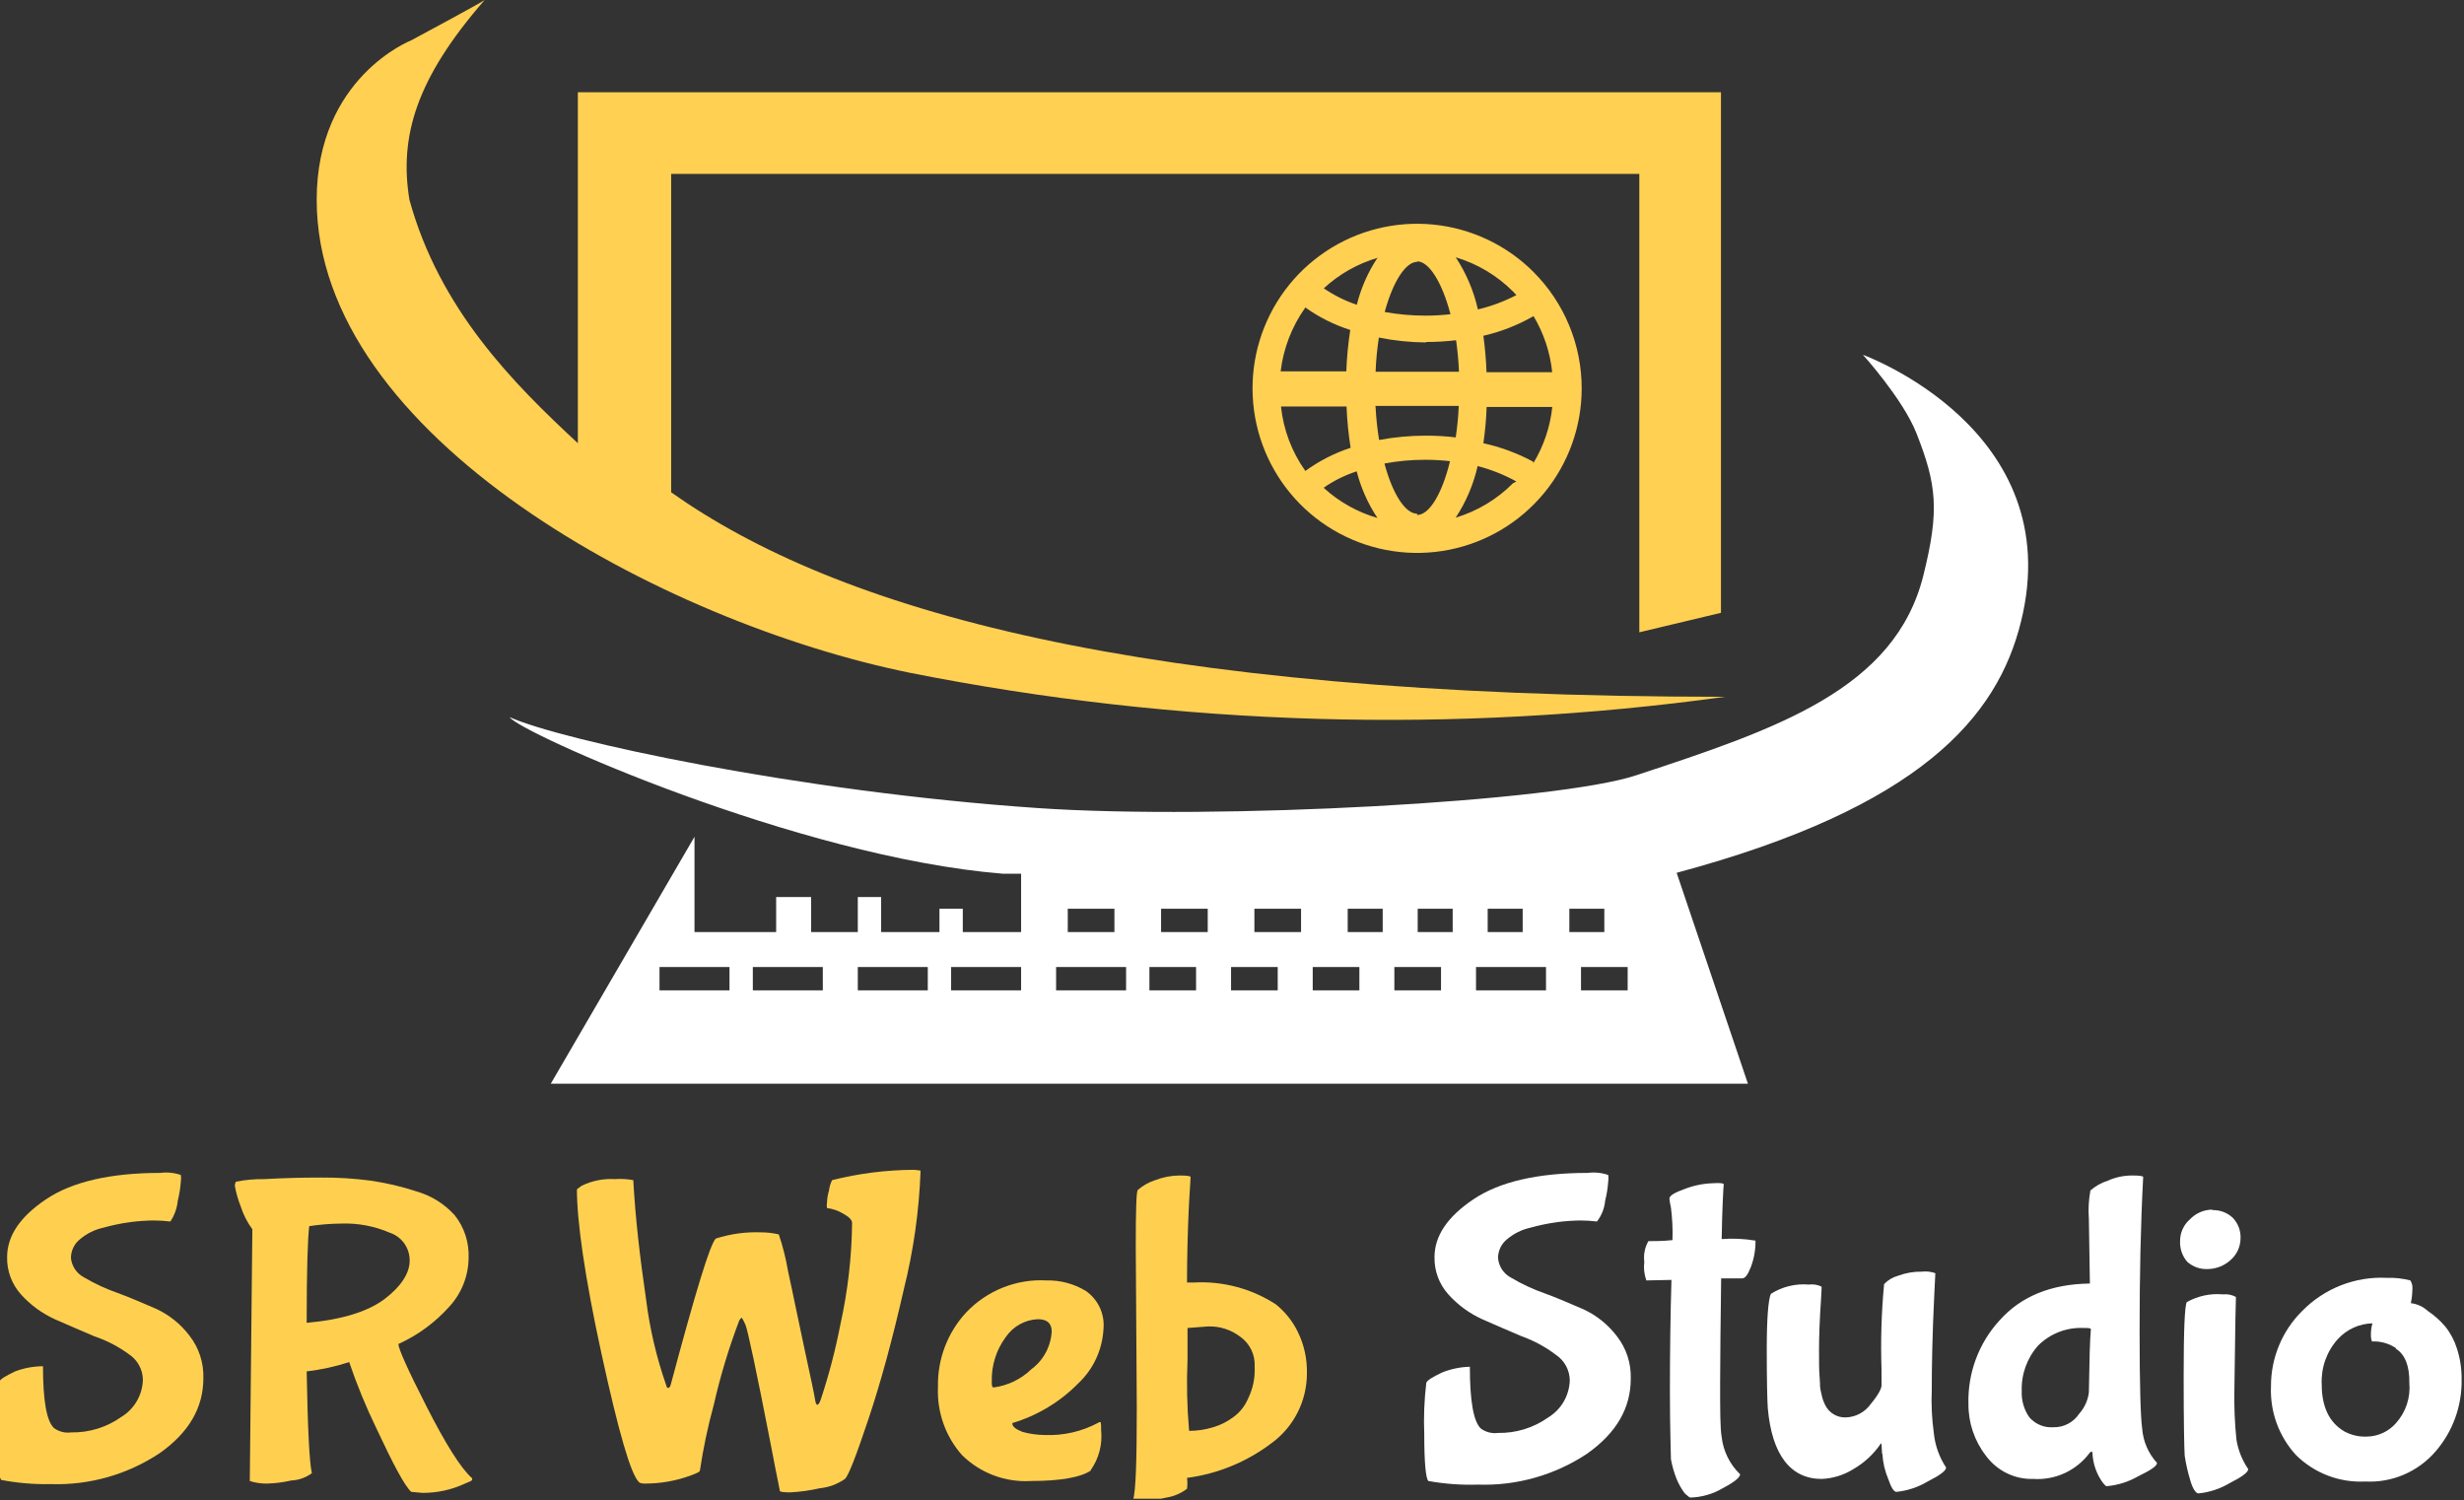 <svg width="1000" height="609" viewBox="0 0 1000 609" fill="none" xmlns="http://www.w3.org/2000/svg">
<rect x="0" y="0" width="1000" height="609" fill="#333333" stroke="none"/>
<g clip-path="url(#clip0_921_5953)">
<path d="M272.392 70.583V199.82C339.377 247.16 459.761 282.806 700.151 282.806C590.077 297.998 478.238 294.702 369.248 273.054C268.889 252.651 128.527 177.192 128.527 81.093C128.527 31.386 166.777 16.427 166.777 16.427C166.777 16.427 194.092 1.799 196.696 0C169.002 31.765 161.949 55.293 166.162 81.093C178.423 125.592 208.294 155.558 234.52 179.89V37.446H698.447V248.722L665.31 256.628V70.583H272.392Z" fill="#FFD052"/>
<path fill-rule="evenodd" clip-rule="evenodd" d="M622.373 110.396C611.452 99.469 597.08 92.665 581.706 91.144C566.332 89.622 550.906 93.477 538.054 102.052C525.203 110.627 515.722 123.391 511.225 138.171C506.728 152.951 507.493 168.833 513.39 183.113C519.288 197.392 529.952 209.186 543.568 216.485C557.184 223.785 572.91 226.139 588.066 223.146C603.223 220.154 616.874 212 626.694 200.073C636.514 188.146 641.896 173.185 641.924 157.735C641.937 148.947 640.217 140.242 636.862 132.119C633.508 123.996 628.584 116.614 622.373 110.396ZM622.373 128.29C626.523 135.239 629.108 143.01 629.947 151.06H603.295C603.121 146.119 602.694 141.189 602.017 136.291C608.981 134.688 615.677 132.089 621.899 128.574C622.09 128.514 622.266 128.417 622.42 128.29H622.373ZM614.088 118.349L615.414 119.769C610.464 122.341 605.218 124.297 599.792 125.592C598.107 118.05 595.059 110.878 590.797 104.431C599.597 107.064 607.601 111.847 614.088 118.349ZM575.175 106.088C579.909 106.088 585.259 114.514 588.667 127.533C585.288 127.914 581.89 128.104 578.489 128.101C572.949 128.105 567.42 127.614 561.968 126.633C565.329 114.278 570.489 106.277 575.175 106.277V106.088ZM578.726 138.8C582.807 138.804 586.886 138.567 590.939 138.089C591.507 142.113 591.934 146.374 592.123 150.871H558.275C558.457 146.226 558.9 141.596 559.601 137.001C565.897 138.273 572.302 138.939 578.726 138.989V138.8ZM559.175 104.431C555.24 110.311 552.356 116.831 550.653 123.698C545.902 122.1 541.394 119.854 537.256 117.023C543.502 111.246 551.006 106.999 559.175 104.62V104.431ZM529.682 124.74C535.271 128.74 541.453 131.839 548.002 133.924C547.134 139.489 546.597 145.1 546.393 150.729H519.741C520.854 141.435 524.271 132.567 529.682 124.929V124.74ZM529.682 191.015C524.233 183.322 520.858 174.355 519.883 164.978H546.488C546.704 170.592 547.258 176.189 548.144 181.737C541.535 183.912 535.305 187.106 529.682 191.204V191.015ZM537.304 197.879C541.396 195.053 545.877 192.836 550.606 191.299C552.324 198.042 555.173 204.445 559.033 210.235C551.002 207.898 543.605 203.77 537.398 198.163L537.304 197.879ZM558.18 164.742H592.028C591.847 169.021 591.437 173.288 590.797 177.523C586.76 177.045 582.697 176.808 578.631 176.813C572.279 176.822 565.941 177.409 559.695 178.565C558.98 174.16 558.506 169.719 558.275 165.262L558.18 164.742ZM575.081 208.483C570.347 208.483 565.187 200.53 561.873 188.127C567.321 187.107 572.852 186.599 578.394 186.612C581.764 186.608 585.13 186.797 588.478 187.181C585.211 200.672 579.957 209.004 575.175 209.004L575.081 208.483ZM613.994 196.175C607.534 202.665 599.563 207.448 590.797 210.093C594.991 203.706 598.005 196.619 599.697 189.169C605.179 190.579 610.46 192.679 615.414 195.418L613.994 196.175ZM622.231 187.417L621.852 187.181C615.602 183.862 608.929 181.409 602.017 179.89C602.736 175.012 603.178 170.096 603.342 165.168H629.995C629.134 173.227 626.516 181 622.326 187.938L622.231 187.417Z" fill="#FFD052"/>
<path d="M648.11 495.766C645.901 495.501 643.68 495.361 641.455 495.346C638.396 495.388 635.342 495.598 632.305 495.976C628.514 496.482 624.761 497.254 621.075 498.283C617.634 499.043 614.424 500.626 611.717 502.899C610.538 503.811 609.587 504.987 608.937 506.335C608.287 507.682 607.957 509.164 607.973 510.662C608.129 512.345 608.707 513.96 609.653 515.355C610.599 516.75 611.882 517.879 613.381 518.634C617.668 521.18 622.196 523.289 626.898 524.929C631.184 526.485 635.47 528.327 639.873 530.219C640.811 530.622 641.754 531.027 642.703 531.433C648.024 533.902 652.665 537.648 656.221 542.342C660.036 547.234 662.023 553.325 661.836 559.546C661.836 571.505 656.013 581.576 644.159 589.968C631.044 598.695 615.565 603.094 599.863 602.556C593.107 602.775 586.346 602.283 579.691 601.087C578.651 600.038 578.027 593.744 578.027 582.205C577.742 575.2 578.02 568.184 578.859 561.225C579.275 560.176 581.354 558.917 585.306 557.029C588.886 555.6 592.687 554.819 596.536 554.721C596.536 568.568 597.991 577.17 601.111 579.897C603.111 581.3 605.559 581.899 607.973 581.576C615.257 581.713 622.395 579.509 628.354 575.282C630.947 573.702 633.105 571.492 634.631 568.853C636.157 566.213 637.002 563.23 637.088 560.176C637.051 558.131 636.52 556.126 635.541 554.335C634.563 552.544 633.167 551.02 631.473 549.895C627.241 546.671 622.541 544.123 617.54 542.342C612.133 540.034 606.726 537.727 601.527 535.419C596.314 533.049 591.642 529.621 587.801 525.348C584.085 521.221 582.076 515.816 582.186 510.242C582.186 501.64 587.385 493.878 597.991 486.744C608.597 479.611 624.195 476.044 644.367 476.044C647.167 475.679 650.013 475.966 652.685 476.883C652.841 477.786 652.841 478.708 652.685 479.611C652.492 482.23 652.075 484.827 651.438 487.374C651.159 490.437 650.003 493.353 648.11 495.766Z" fill="white"/>
<path d="M699.56 480.66C699.352 483.387 698.936 490.731 698.728 502.899C703.312 502.552 707.92 502.763 712.454 503.529C712.513 507.183 711.878 510.815 710.582 514.229C709.334 517.376 708.295 518.844 707.047 518.844H698.52C698.312 536.258 698.104 550.525 698.104 561.434C698.104 572.344 698.105 579.478 698.728 583.254C699.399 589.017 702.047 594.361 706.215 598.36C706.215 599.619 703.927 601.507 699.144 604.025C695.162 606.376 690.655 607.675 686.043 607.801C685.627 607.801 685.003 607.172 683.755 606.123C682.409 604.311 681.292 602.338 680.428 600.248C679.406 597.674 678.64 595.003 678.14 592.276C678.14 589.758 677.724 580.317 677.724 564.582C677.724 548.846 677.932 533.531 678.348 519.474L668.158 519.683C667.294 517.267 667.009 514.679 667.326 512.131C666.952 509.225 667.537 506.276 668.99 503.738C671.693 503.738 674.813 503.738 678.764 503.319C678.911 498.903 678.702 494.483 678.14 490.101C677.864 488.925 677.656 487.734 677.516 486.534C677.516 485.276 679.596 484.017 683.755 482.548C687.346 481.158 691.141 480.378 694.985 480.24C698.229 480.03 699.56 480.24 699.56 480.66Z" fill="white"/>
<path fill-rule="evenodd" clip-rule="evenodd" d="M763.613 586.191L763.821 589.968H763.945C764.145 593.507 764.947 596.984 766.316 600.248C767.564 603.815 768.604 605.493 769.644 605.493C774.124 605.041 778.453 603.609 782.329 601.297C787.32 598.78 789.816 596.891 789.816 595.633C787.035 591.431 785.32 586.603 784.825 581.576C784.027 575.808 783.749 569.98 783.993 564.162C783.993 555.14 784.201 541.923 785.033 525.138L785.449 516.746C783.718 516.122 781.868 515.907 780.042 516.117C776.709 516.06 773.394 516.629 770.267 517.795C768.134 518.392 766.196 519.55 764.652 521.152C763.561 532.726 763.213 544.36 763.613 555.98V561.854C763.821 563.323 762.365 566.05 759.245 569.827C758.081 571.469 756.555 572.817 754.787 573.764C753.018 574.71 751.056 575.23 749.055 575.282C747.335 575.339 745.636 574.894 744.16 574.001C742.685 573.108 741.496 571.804 740.737 570.246C740.063 568.922 739.573 567.51 739.281 566.05C738.865 564.372 738.657 563.113 738.657 562.693C738.657 562.274 738.657 560.805 738.449 558.497C738.241 556.189 738.241 552.623 738.241 547.797C738.241 542.972 738.449 536.048 739.073 527.027C739.281 523.88 739.281 522.411 739.281 522.201C737.665 521.418 735.859 521.127 734.082 521.362C728.682 520.902 723.28 522.227 718.693 525.138C717.653 527.446 717.029 534.999 717.029 547.797C717.029 560.595 717.237 568.358 717.445 571.505C719.109 590.597 726.803 600.248 739.281 600.248C743.848 600.066 748.29 598.692 752.175 596.262C756.667 593.682 760.51 590.092 763.405 585.772L763.613 586.191ZM847.754 494.717L848.17 520.942C832.365 521.152 820.178 526.187 811.569 535.838C803.084 545.05 798.527 557.257 798.883 569.827C798.818 577.426 801.311 584.823 805.954 590.807C808.177 593.845 811.1 596.291 814.469 597.936C817.838 599.581 821.553 600.374 825.294 600.248C829.689 600.526 834.083 599.693 838.077 597.825C842.072 595.956 845.541 593.112 848.17 589.548L848.794 589.129C849.002 589.129 849.21 589.338 849.21 589.758C849.401 594.07 850.847 598.23 853.369 601.717C854.201 602.766 854.617 603.185 855.033 603.185C859.498 602.798 863.826 601.438 867.719 599.199C872.918 596.682 875.413 595.003 875.413 593.744C871.875 589.888 869.748 584.929 869.382 579.687C868.758 575.491 868.343 562.274 868.343 540.244C868.343 518.215 868.759 497.234 869.798 477.723C869.798 477.303 868.343 477.093 865.223 477.093C861.856 477.103 858.528 477.817 855.449 479.191C852.845 480.014 850.438 481.371 848.378 483.178C847.679 486.981 847.47 490.859 847.754 494.717ZM848.572 539.35C848.471 539.16 847.835 538.985 846.507 538.985H845.675C842.268 538.814 838.863 539.359 835.676 540.587C832.49 541.816 829.592 543.699 827.166 546.119C822.664 551.173 820.279 557.791 820.511 564.582C820.335 568.4 821.433 572.168 823.631 575.282C824.845 576.662 826.359 577.74 828.054 578.431C829.75 579.123 831.581 579.409 833.405 579.268C835.453 579.314 837.479 578.838 839.297 577.884C841.114 576.931 842.664 575.531 843.803 573.813C845.956 571.418 847.335 568.417 847.754 565.211C847.96 552.354 848.165 543.801 848.572 539.35ZM902.347 491.879C900.918 491.339 899.398 491.091 897.873 491.15V490.94C896.161 490.952 894.469 491.311 892.897 491.996C891.325 492.68 889.905 493.677 888.723 494.927C887.472 496.019 886.47 497.373 885.788 498.895C885.106 500.416 884.759 502.069 884.772 503.738C884.641 506.809 885.683 509.812 887.683 512.131C889.972 514.163 892.956 515.217 896.002 515.068C899.378 515.03 902.627 513.763 905.152 511.501C906.431 510.419 907.464 509.072 908.181 507.552C908.899 506.031 909.284 504.373 909.311 502.689C909.389 501.149 909.153 499.61 908.616 498.166C908.079 496.722 907.254 495.406 906.192 494.297C905.082 493.241 903.775 492.419 902.347 491.879ZM906.816 563.952L907.232 535.209L907.44 526.397C905.856 525.513 904.039 525.146 902.241 525.348C897.117 524.87 891.969 525.967 887.475 528.495C886.643 530.174 886.227 540.034 886.227 558.497C886.227 576.96 886.435 587.66 886.643 590.807C887.153 594.217 887.918 597.584 888.931 600.878C889.971 604.444 891.218 606.123 892.258 606.123C896.739 605.671 901.068 604.239 904.944 601.927C909.935 599.409 912.431 597.521 912.431 596.262C909.978 592.682 908.344 588.598 907.648 584.303C906.948 577.544 906.67 570.747 906.816 563.952ZM988.42 589.129C995.468 581.018 999.252 570.54 999.026 559.756C999.072 555.555 998.44 551.374 997.155 547.378C996.131 544.096 994.509 541.036 992.371 538.356C990.305 535.947 987.927 533.83 985.301 532.062C983.399 530.31 980.997 529.209 978.438 528.915C978.83 526.981 979.039 525.014 979.062 523.04C979.156 521.86 978.864 520.68 978.23 519.683C975.107 518.877 971.886 518.523 968.664 518.634C962.33 518.315 956.001 519.345 950.088 521.659C944.176 523.972 938.813 527.517 934.35 532.062C930.309 536.049 927.103 540.816 924.924 546.078C922.744 551.34 921.636 556.99 921.664 562.693C921.445 567.794 922.233 572.887 923.983 577.677C925.732 582.468 928.408 586.859 931.854 590.597C935.549 594.238 939.951 597.069 944.782 598.91C949.614 600.751 954.771 601.564 959.929 601.297C965.282 601.581 970.628 600.632 975.564 598.524C980.5 596.416 984.896 593.203 988.42 589.129ZM964.089 544.44C967.055 544.572 969.93 545.515 972.407 547.168L972.324 547.378C976.067 549.685 977.939 554.511 977.814 561.225C978.085 564.181 977.744 567.163 976.814 569.98C975.883 572.797 974.382 575.388 972.407 577.589C970.968 579.235 969.211 580.567 967.245 581.505C965.278 582.443 963.143 582.966 960.969 583.044C957.648 583.267 954.332 582.54 951.403 580.946C945.372 577.38 942.253 571.085 942.253 561.854C941.934 555.151 944.251 548.591 948.699 543.601C950.498 541.609 952.679 540.005 955.11 538.887C957.54 537.769 960.17 537.16 962.841 537.097C962.43 538.529 962.22 540.012 962.217 541.503C962.167 542.5 962.308 543.497 962.633 544.44H964.089Z" fill="white"/>
<path fill-rule="evenodd" clip-rule="evenodd" d="M461.36 571.295L460.944 506.046C460.944 491.36 461.152 483.597 461.776 482.968C463.835 481.162 466.243 479.804 468.847 478.981C471.967 477.769 475.277 477.13 478.621 477.093C481.74 477.093 483.196 477.303 483.196 477.723C483.196 478.121 483.134 479.065 483.035 480.555C482.822 483.775 482.44 489.545 482.156 497.864C481.74 510.032 481.74 517.585 481.74 520.523H484.652C496.315 519.908 507.877 522.989 517.718 529.334C521.476 532.33 524.529 536.127 526.66 540.454C529.257 545.728 530.542 551.561 530.403 557.448C530.401 562.926 529.119 568.325 526.662 573.209C524.205 578.094 520.642 582.326 516.262 585.562C506.178 593.261 494.28 598.178 481.74 599.829C481.939 601.29 481.939 602.773 481.74 604.235C479.305 606.103 476.446 607.329 473.422 607.801C470.215 608.557 466.94 608.979 463.648 609.06C461.152 609.06 459.904 608.85 459.904 608.431C460.944 605.284 461.36 592.905 461.36 571.295ZM492.346 579.268C489.181 580.253 485.885 580.748 482.572 580.736V580.527C481.741 570.97 481.532 561.368 481.948 551.783V538.985L490.267 538.356C494.982 538.196 499.608 539.677 503.368 542.552C505.288 543.91 506.832 545.741 507.851 547.871C508.87 550.001 509.332 552.36 509.191 554.721C509.42 559.22 508.488 563.701 506.488 567.729C505.233 570.658 503.222 573.194 500.665 575.072C498.167 576.968 495.348 578.389 492.346 579.268Z" fill="#FFD050"/>
<path fill-rule="evenodd" clip-rule="evenodd" d="M442.643 596.891C438.484 599.619 430.374 601.087 418.312 601.087C413.199 601.388 408.081 600.611 403.283 598.805C398.484 596.999 394.112 594.203 390.445 590.597C383.717 583.013 380.208 573.07 380.67 562.903C380.424 551.712 384.53 540.868 392.108 532.691C396.297 528.274 401.384 524.823 407.021 522.578C412.657 520.332 418.708 519.345 424.759 519.683C430.312 519.561 435.789 521.015 440.564 523.88C443.05 525.566 445.039 527.899 446.32 530.632C447.602 533.365 448.127 536.396 447.842 539.405C447.403 547.698 443.831 555.507 437.86 561.225C430.365 568.898 421.063 574.529 410.825 577.589C410.825 579.058 412.281 580.107 414.984 581.156C417.897 581.971 420.904 582.394 423.927 582.415C431.549 582.751 439.12 581.012 445.846 577.38C445.934 577.29 445.985 577.239 446.046 577.21C446.129 577.17 446.231 577.17 446.47 577.17C446.886 577.17 446.886 578.219 446.886 580.527C447.478 586.254 445.968 592.001 442.643 596.682V596.891ZM413.806 537.518C416.082 536.242 418.622 535.523 421.223 535.419C424.901 535.419 426.772 537.039 426.836 540.279C426.681 543.316 425.856 546.281 424.422 548.958C422.983 551.644 420.966 553.971 418.52 555.77C414.36 559.78 409.043 562.352 403.338 563.113C402.507 563.113 402.507 562.274 402.507 560.595C402.354 554.185 404.331 547.908 408.121 542.762C409.584 540.589 411.531 538.793 413.806 537.518Z" fill="#FFD050"/>
<path d="M373.6 475.415C373.005 491.555 370.733 507.588 366.82 523.25C362.245 543.391 357.462 561.015 352.471 575.911C347.48 590.807 344.36 598.989 342.904 600.248C339.886 602.369 336.376 603.67 332.714 604.025C328.75 604.937 324.714 605.498 320.652 605.703C317.949 605.703 316.493 605.493 316.493 605.074C316.493 604.905 316.259 603.757 315.844 601.724C315.224 598.691 314.203 593.688 312.958 587.031C306.927 555.98 303.392 539.615 302.56 537.727C301.728 535.838 301.104 534.789 300.896 534.789L300.064 535.838C295.799 547.046 292.324 558.544 289.666 570.246C287.262 579.005 285.387 587.903 284.051 596.891C284.051 597.311 282.803 597.94 280.516 598.78C274.522 601.005 268.186 602.141 261.799 602.136C260.551 602.136 259.511 601.927 259.304 601.507C255.976 598.36 250.985 580.946 244.122 549.476C237.26 518.005 234.14 495.556 234.14 482.758C234.14 482.758 234.764 482.129 236.012 481.289C240.211 479.224 244.866 478.285 249.529 478.562C252.032 478.376 254.549 478.517 257.016 478.981C257.848 494.297 259.719 510.452 262.215 527.446C263.69 539.244 266.409 550.849 270.326 562.064C270.534 562.903 270.741 563.323 271.157 563.323C271.573 563.323 271.989 562.903 272.197 562.064C282.179 524.719 288.21 504.787 290.498 502.689C296.476 500.773 302.739 499.921 309.007 500.172C311.388 500.171 313.761 500.453 316.077 501.011C317.713 505.869 318.964 510.85 319.821 515.907C320.912 520.863 322.004 526.108 323.156 531.642C324.198 536.65 325.29 541.896 326.475 547.378L326.631 548.098C329.032 559.197 330.435 565.688 330.843 568.358C331.259 571.085 332.298 570.456 333.13 567.938C336.409 558.051 339.049 547.959 341.033 537.727C344.056 524.156 345.659 510.303 345.816 496.395C345.816 495.136 344.568 493.878 342.281 492.619C340.247 491.389 337.98 490.603 335.626 490.311C335.486 489.619 335.486 488.905 335.626 488.213C335.676 486.504 335.956 484.81 336.458 483.178C336.613 481.713 337.036 480.29 337.705 478.981C348.59 476.245 359.762 474.836 370.979 474.785C371.503 474.855 371.968 474.901 372.355 474.94C373.135 475.018 373.6 475.065 373.6 475.205V475.415Z" fill="#FFD050"/>
<path fill-rule="evenodd" clip-rule="evenodd" d="M126.54 597.94C124.113 599.721 121.22 600.743 118.222 600.878C114.945 601.635 111.601 602.057 108.24 602.136C105.911 602.161 103.594 601.807 101.377 601.087L102.417 498.913C100.315 496.055 98.698 492.864 97.633 489.472C96.618 486.895 95.852 484.225 95.346 481.499C95.276 480.841 95.422 480.177 95.762 479.611C99.527 478.855 103.361 478.503 107.2 478.562C114.686 478.142 122.381 477.932 130.076 477.932C136.89 477.874 143.7 478.294 150.456 479.191C156.81 480.106 163.073 481.581 169.173 483.597C175.094 485.304 180.424 488.647 184.562 493.248C188.467 498.173 190.463 504.362 190.177 510.662C190.083 517.9 187.343 524.849 182.482 530.174C176.689 536.691 169.604 541.909 161.686 545.489C161.686 547.378 165.429 555.77 173.124 570.876C180.818 585.982 186.849 595.633 191.425 599.829C191.492 599.829 191.538 599.829 191.568 599.85C191.633 599.895 191.633 600.033 191.633 600.458C191.633 600.927 191.055 601.163 189.987 601.6C189.622 601.749 189.198 601.922 188.721 602.136C183.308 604.648 177.418 605.937 171.46 605.913L166.885 605.493C164.181 602.976 159.606 594.374 152.744 579.687C148.512 570.979 144.831 562.01 141.722 552.833C136.103 554.652 130.322 555.917 124.461 556.609C124.877 579.897 125.584 593.744 126.54 597.731V597.94ZM156.071 527.236C149.416 532.272 138.81 535.629 124.461 536.887V536.678C124.461 515.487 124.877 502.48 125.5 497.654C129.769 497 134.077 496.65 138.394 496.605C145.244 496.354 152.064 497.644 158.359 500.382C160.692 501.187 162.714 502.717 164.133 504.752C165.552 506.787 166.297 509.223 166.261 511.711C166.261 516.746 162.726 522.201 156.071 527.236Z" fill="#FFD050"/>
<path d="M69.143 495.766C66.865 495.495 64.573 495.355 62.28 495.346C59.221 495.388 56.166 495.598 53.13 495.976C49.338 496.482 45.586 497.254 41.9 498.283C38.458 499.043 35.249 500.626 32.541 502.899C31.363 503.811 30.411 504.987 29.761 506.335C29.111 507.682 28.782 509.164 28.798 510.662C28.974 512.295 29.549 513.859 30.471 515.214C31.392 516.569 32.633 517.672 34.08 518.425C38.367 520.971 42.896 523.079 47.598 524.719C51.884 526.275 56.17 528.117 60.573 530.009C61.511 530.412 62.453 530.818 63.403 531.223C68.724 533.692 73.364 537.438 76.92 542.133C80.735 547.025 82.723 553.115 82.535 559.336C82.535 571.295 76.713 581.366 64.859 589.758C51.744 598.485 36.264 602.884 20.563 602.346C13.841 602.487 7.122 601.925 0.515 600.668C-0.525 599.619 -1.149 593.325 -1.149 581.785C-1.434 574.781 -1.155 567.764 -0.317 560.805C0.099 559.756 2.179 558.497 6.13 556.609C9.749 555.242 13.579 554.532 17.443 554.511C17.443 568.358 18.899 576.96 22.018 579.687C24.019 581.09 26.466 581.689 28.881 581.366C36.164 581.504 43.302 579.299 49.261 575.072C51.854 573.493 54.013 571.282 55.539 568.643C57.065 566.004 57.91 563.02 57.996 559.966C57.958 557.921 57.427 555.916 56.449 554.125C55.47 552.334 54.074 550.81 52.381 549.685C48.071 546.516 43.301 544.039 38.239 542.342C32.832 540.034 27.425 537.727 22.226 535.419C17.014 533.049 12.341 529.621 8.501 525.348C4.785 521.221 2.776 515.816 2.886 510.242C2.886 501.64 8.085 493.878 18.691 486.744C29.297 479.611 44.894 476.044 65.067 476.044C67.867 475.679 70.712 475.966 73.385 476.883C73.54 477.786 73.54 478.708 73.385 479.611C73.192 482.23 72.774 484.827 72.137 487.374C71.846 490.379 70.817 493.263 69.143 495.766Z" fill="#FFD050"/>
<path fill-rule="evenodd" clip-rule="evenodd" d="M756.059 144.007C756.059 144.007 772.107 161.712 777.693 175.63C786.025 196.696 787.161 207.11 780.628 233.384C769.172 279.824 721.028 295.872 664.173 314.618C631.888 325.459 493.751 332.939 421.227 327.968C323.329 321.293 227.75 300.417 206.874 291.091C210.282 297.008 323.755 347.898 407.072 354.62H414.41V378.29H390.74V368.822H381.272V378.29H357.603V364.088H348.135V378.29H329.199V364.088H314.997V378.29H281.859V339.614L223.537 439.832H709.383L680.458 354.242C779.634 327.637 810.689 290.901 820.204 252.32C839.566 174.209 756.059 144.007 756.059 144.007ZM296.061 401.96H267.657V392.492H296.061V401.96ZM333.933 401.96H305.529V392.492H333.933V401.96ZM376.538 401.96H348.135V392.492H376.538V401.96ZM414.41 401.96H386.006V392.492H414.41V401.96ZM603.768 368.822H617.97V378.29H603.768V368.822ZM457.016 401.96H428.612V392.492H457.016V401.96ZM452.282 378.29H433.346V368.822H452.282V378.29ZM485.419 401.96H466.483V392.492H485.419V401.96ZM490.153 378.29H471.217V368.822H490.153V378.29ZM518.557 401.96H499.621V392.492H518.557V401.96ZM528.025 378.29H509.089V368.822H528.025V378.29ZM551.695 401.96H532.759V392.492H551.695V401.96ZM561.162 378.29H546.961V368.822H561.162V378.29ZM584.832 401.96H565.896V392.492H584.832V401.96ZM589.566 378.29H575.364V368.822H589.566V378.29ZM627.438 401.96H599.034V392.492H627.438V401.96ZM636.906 368.822H651.108V378.29H636.906V368.822ZM660.575 401.96H641.64V392.492H660.575V401.96Z" fill="white"/>
</g>
<defs>
<clipPath id="clip0_921_5953">
<rect width="1000" height="608.266" fill="white"/>
</clipPath>
</defs>
</svg>
